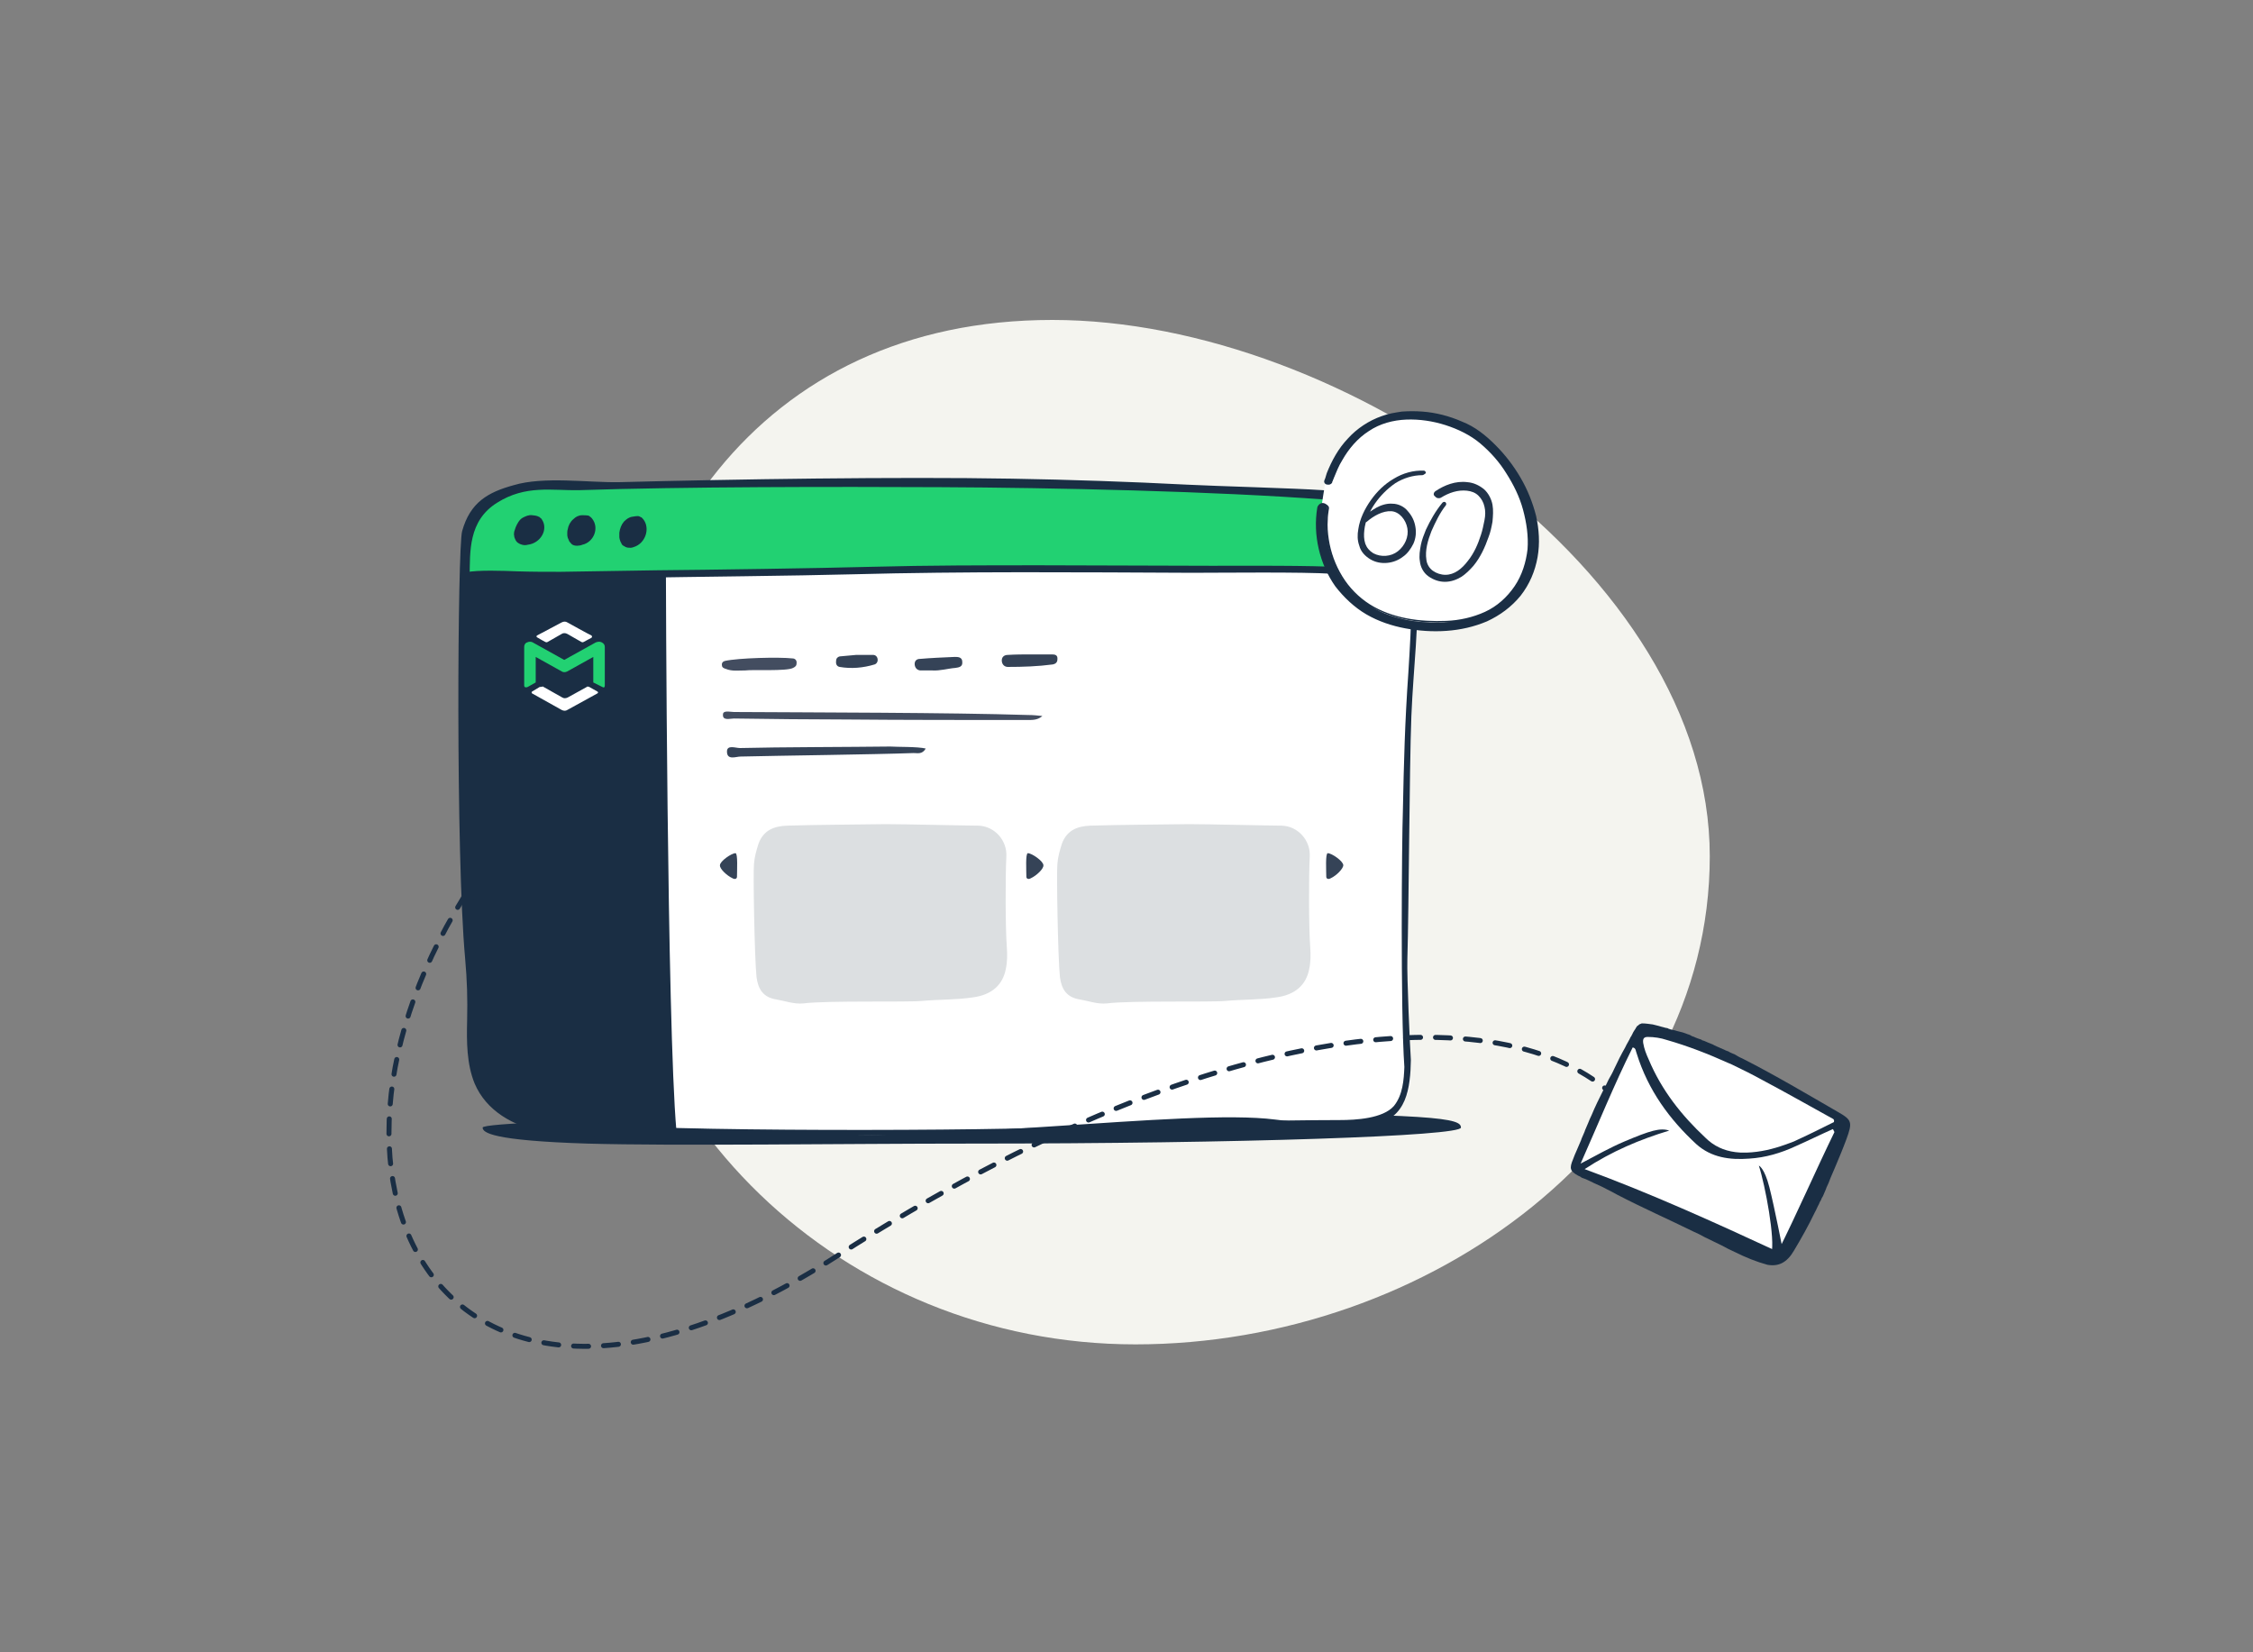 <?xml version="1.0" encoding="utf-8"?>
<!-- Generator: Adobe Illustrator 24.2.1, SVG Export Plug-In . SVG Version: 6.00 Build 0)  -->
<svg version="1.1" xmlns="http://www.w3.org/2000/svg" xmlns:xlink="http://www.w3.org/1999/xlink" x="0px" y="0px"
	 viewBox="0 0 450 330" style="enable-background:new 0 0 450 330;" xml:space="preserve">
<rect x="0" y="0" width="450" height="330" fill="#808080" stroke="none"/>
<style type="text/css">
	.st0{fill:#F9F9F7;}
	.st1{fill:#FEFEFE;}
	.st2{fill:#1A2E44;}
	.st3{fill:#FFFFFF;}
	.st4{fill:#99BFF5;}
	.st5{fill:#DCDFE1;}
	.st6{fill:#22D172;}
	.st7{fill-rule:evenodd;clip-rule:evenodd;fill:#FFE717;}
	.st8{fill-rule:evenodd;clip-rule:evenodd;fill:#273649;}
	.st9{fill:none;stroke:#1A2E44;stroke-width:1.458;stroke-linecap:round;stroke-linejoin:round;stroke-miterlimit:10;}
	.st10{fill:#F4F4EF;}
	.st11{fill:#FAFBFB;}
	.st12{fill:#F9C273;}
	.st13{fill:#1A2E44;stroke:#FFFFFF;stroke-width:0.633;stroke-linecap:square;}
	.st14{clip-path:url(#SVGID_14_);}
	.st15{clip-path:url(#SVGID_16_);}
	.st16{clip-path:url(#SVGID_18_);}
	.st17{fill:#E5E5E5;}
	.st18{clip-path:url(#SVGID_24_);}
	.st19{clip-path:url(#SVGID_26_);}
	.st20{clip-path:url(#SVGID_28_);}
	.st21{clip-path:url(#SVGID_30_);}
	.st22{clip-path:url(#SVGID_32_);}
	.st23{clip-path:url(#SVGID_34_);}
	.st24{fill:none;stroke:#1A2E44;stroke-width:6.49;stroke-linecap:round;stroke-linejoin:round;stroke-miterlimit:10;}
	.st25{clip-path:url(#SVGID_36_);}
	.st26{clip-path:url(#SVGID_38_);}
	.st27{fill:#97B4EF;}
	.st28{fill-rule:evenodd;clip-rule:evenodd;fill:#273649;stroke:#273649;stroke-width:1.543;stroke-linejoin:round;}
	.st29{fill:none;stroke:#1A2E44;stroke-width:5;stroke-linecap:round;stroke-linejoin:round;stroke-miterlimit:10;}
	.st30{clip-path:url(#SVGID_40_);}
	.st31{clip-path:url(#SVGID_42_);}
	.st32{fill:#FFFFFF;stroke:#1A2E44;stroke-width:1.988;stroke-linecap:square;}
	.st33{fill:none;stroke:#1A2E44;stroke-width:1.988;stroke-dasharray:5.963,5.963;}
	.st34{fill:none;stroke:#1A2E44;stroke-width:17;stroke-linecap:round;stroke-linejoin:round;stroke-miterlimit:10;}
	.st35{clip-path:url(#SVGID_44_);}
	.st36{clip-path:url(#SVGID_46_);}
	.st37{clip-path:url(#SVGID_48_);}
	.st38{fill:#FFFFFF;stroke:#1A2E44;stroke-width:2.879;stroke-linecap:square;}
	.st39{fill:none;stroke:#1A2E44;stroke-width:2.879;stroke-linecap:round;stroke-linejoin:round;stroke-dasharray:8.636,8.636;}
	.st40{clip-path:url(#SVGID_50_);}
	.st41{clip-path:url(#SVGID_52_);}
	.st42{fill:none;stroke:#1A2E44;stroke-width:2.957;stroke-linecap:round;stroke-linejoin:round;stroke-dasharray:8.871,8.871;}
	.st43{fill:none;stroke:#1A2E44;stroke-width:9;stroke-linecap:round;stroke-linejoin:round;stroke-miterlimit:10;}
	.st44{fill-rule:evenodd;clip-rule:evenodd;fill:#273649;stroke:#273649;stroke-width:1.476;stroke-linejoin:round;}
	.st45{fill:none;stroke:#1A2E44;stroke-width:4.781;stroke-linecap:round;stroke-linejoin:round;stroke-miterlimit:10;}
	.st46{fill-rule:evenodd;clip-rule:evenodd;fill:#273649;stroke:#273649;stroke-width:0.898;stroke-linejoin:round;}
	.st47{fill:none;stroke:#1A2E44;stroke-width:1.492;stroke-linecap:round;stroke-linejoin:round;stroke-dasharray:4.477,4.477;}
	.st48{fill:#17354A;}
	.st49{fill:#FDFDFE;}
	.st50{fill:#434D60;}
	.st51{fill:#2B4155;}
	.st52{fill:#354357;}
	.st53{fill:#FCFDFD;}
	.st54{fill:#213349;}
	.st55{fill:#22D173;}
	.st56{fill:#22D072;}
	.st57{fill:none;stroke:#213349;stroke-width:5.6;stroke-dasharray:10,10;}
	.st58{fill:none;stroke:#1A2E44;stroke-width:2.65;stroke-linecap:round;stroke-linejoin:round;stroke-dasharray:7.951,7.951;}
	.st59{fill:#1A2E44;stroke:#1A2E44;stroke-width:0.84;}
	.st60{fill:#1A2E44;stroke:#1A2E44;stroke-width:0.668;}
	.st61{clip-path:url(#SVGID_54_);}
	.st62{clip-path:url(#SVGID_56_);}
	.st63{fill:#FFFFFF;stroke:#1A2E44;stroke-width:1.535;stroke-linecap:square;}
	.st64{fill:none;stroke:#1A2E44;stroke-width:1.577;stroke-linecap:round;stroke-linejoin:round;stroke-dasharray:4.731,4.731;}
	.st65{fill:#1A2E44;stroke:#1A2E44;stroke-width:0.448;}
	.st66{fill:#1A2E44;stroke:#1A2E44;stroke-width:0.356;}
	.st67{fill:none;stroke:#1A2E44;stroke-width:2.59;stroke-linecap:round;stroke-linejoin:round;stroke-miterlimit:10;}
	.st68{clip-path:url(#SVGID_58_);}
	.st69{clip-path:url(#SVGID_60_);}
	.st70{fill:none;stroke:#1A2E44;stroke-width:2;stroke-linecap:round;stroke-linejoin:round;stroke-dasharray:7.951,7.951;}
	.st71{fill:none;stroke:#1A2E44;stroke-width:1.016;stroke-linecap:round;stroke-linejoin:round;stroke-dasharray:3.048,3.048;}
	.st72{fill:none;stroke:#1A2E44;stroke-width:0.993;stroke-linecap:round;stroke-linejoin:round;stroke-miterlimit:10;}
	.st73{fill:none;stroke:#1A2E44;stroke-width:0.997;stroke-linecap:round;stroke-linejoin:round;stroke-dasharray:2.99,2.99;}
	.st74{fill:none;stroke:#1A2E44;stroke-width:0.752;stroke-linecap:round;stroke-linejoin:round;stroke-dasharray:2.99,2.99;}
	.st75{clip-path:url(#SVGID_62_);}
	.st76{clip-path:url(#SVGID_64_);}
	.st77{fill:#FFFFFF;stroke:#1A2E44;stroke-width:1.108;stroke-linecap:square;}
	.st78{fill:none;stroke:#1A2E44;stroke-width:1.108;stroke-linecap:round;stroke-linejoin:round;stroke-dasharray:3.324,3.324;}
	.st79{fill:#1A2E44;stroke:#1A2E44;stroke-width:0.323;}
	.st80{fill:#1A2E44;stroke:#1A2E44;stroke-width:0.257;}
	.st81{fill:none;stroke:#1A2E44;stroke-width:1.202;stroke-linecap:round;stroke-linejoin:round;stroke-miterlimit:10;}
	.st82{clip-path:url(#SVGID_66_);}
	.st83{clip-path:url(#SVGID_68_);}
	.st84{fill:#FFFFFF;stroke:#1A2E44;stroke-width:1.341;stroke-linecap:square;}
	.st85{fill:none;stroke:#1A2E44;stroke-width:1.341;stroke-linecap:round;stroke-linejoin:round;stroke-dasharray:4.024,4.024;}
	.st86{fill:none;stroke:#1A2E44;stroke-width:1.23;stroke-linecap:round;stroke-linejoin:round;stroke-dasharray:3.69,3.69;}
	.st87{fill:none;stroke:#1A2E44;stroke-width:1.207;stroke-linecap:round;stroke-linejoin:round;stroke-dasharray:3.62,3.62;}
	.st88{fill:none;stroke:#1A2E44;stroke-width:0.91;stroke-linecap:round;stroke-linejoin:round;stroke-dasharray:3.62,3.62;}
	.st89{fill:#1A2E44;stroke:#1A2E44;stroke-width:0.392;}
	.st90{fill:#1A2E44;stroke:#1A2E44;stroke-width:0.311;}
	.st91{fill:none;stroke:#1A2E44;stroke-width:1.463;stroke-linecap:round;stroke-linejoin:round;stroke-miterlimit:10;}
	.st92{clip-path:url(#SVGID_70_);}
	.st93{clip-path:url(#SVGID_72_);}
	.st94{fill:#FFFFFF;stroke:#1A2E44;stroke-width:1.633;stroke-linecap:square;}
	.st95{fill:none;stroke:#1A2E44;stroke-width:1.633;stroke-linecap:round;stroke-linejoin:round;stroke-dasharray:4.899,4.899;}
	.st96{fill:none;stroke:#1A2E44;stroke-width:1.497;stroke-linecap:round;stroke-linejoin:round;stroke-dasharray:4.492,4.492;}
	.st97{fill:none;stroke:#1A2E44;stroke-width:1.469;stroke-linecap:round;stroke-linejoin:round;stroke-dasharray:4.407,4.407;}
	.st98{fill:none;stroke:#1A2E44;stroke-width:1.109;stroke-linecap:round;stroke-linejoin:round;stroke-dasharray:4.407,4.407;}
	.st99{fill:#1A2E44;stroke:#1A2E44;stroke-width:0.477;}
	.st100{fill:#1A2E44;stroke:#1A2E44;stroke-width:0.379;}
	.st101{fill:none;stroke:#1A2E44;stroke-width:1.427;stroke-linecap:round;stroke-linejoin:round;stroke-dasharray:4.281,4.281;}
	.st102{fill:none;stroke:#1A2E44;stroke-width:1.077;stroke-linecap:round;stroke-linejoin:round;stroke-dasharray:4.281,4.281;}
	.st103{opacity:0.37;}
	.st104{fill:#FEFEFE;stroke:#1A2E44;stroke-width:2.873;stroke-linecap:round;stroke-linejoin:round;stroke-miterlimit:10;}
	.st105{fill:#FEFEFE;stroke:#1A2E44;stroke-width:1.743;stroke-linecap:round;stroke-linejoin:round;stroke-miterlimit:10;}
	.st106{fill:#FEFEFE;stroke:#1A2E44;stroke-width:1.492;stroke-linecap:round;stroke-linejoin:round;stroke-miterlimit:10;}
	.st107{fill:#213349;stroke:#1A2E44;stroke-width:0.456;stroke-miterlimit:10;}
	.st108{fill:none;stroke:#213349;stroke-width:3;stroke-linecap:round;stroke-miterlimit:10;}
	.st109{fill:#F2F4F4;}
	.st110{fill:none;stroke:#FFFFFF;stroke-width:1.018;stroke-linecap:round;stroke-linejoin:round;stroke-miterlimit:10;}
	.st111{fill:none;stroke:#FFFFFF;stroke-linecap:round;stroke-linejoin:round;stroke-miterlimit:10;}
	.st112{fill:none;stroke:#99BFF5;stroke-linecap:round;stroke-linejoin:round;stroke-miterlimit:10;}
	.st113{fill:#172D42;}
	.st114{fill:#24374C;}
	.st115{fill:#182D42;}
	.st116{fill:#182E42;}
</style>
<g id="Слой_2">
</g>
<g id="Слой_1">
	<path class="st10" d="M210.2,63.9c58.6,0,131.3,50.6,131.3,107.1c0,56.5-56.1,97.5-114.7,97.5s-106.1-45.8-106.1-102.3
		S151.5,63.9,210.2,63.9z"/>
	<path class="st2" d="M291.8,225.2c0,1.7-43.8,3.2-97.7,3.2c-25.7,0-59.3,0.5-76.8,0c-19.1-0.6-20.9-2.2-20.9-3.2
		c0-1.7,83.6-2.9,137.6-2.9C287.9,222.3,291.8,223.4,291.8,225.2z"/>
	<g>
		<g>
			<path class="st3" d="M93.7,129.8c0.2-13.7-6.2-16.3,14-19.1C127.9,107.9,283,113,283,113s-3.2,80.4-1.3,101.7
				c0.6,7.1-6.6,11.5-27,8.9c-17.9-2.3-67.7,5.1-101.9,2.6c-34.2-2.5-43.7,1.7-50.1-4.2c-6.4-5.9-8.1-16.4-7.4-31.3
				C96.1,175.8,93.6,133.4,93.7,129.8z"/>
			<path class="st2" d="M92.6,129.8c0.2-13.7-5.1-16.3,15.1-19.1c20.2-2.8,25.3,2.3,25.3,2.3s0.2,91.4,2.1,112.8
				c-11.8-1.2-26.5,0.6-32.3-3.7c-7-5.1-7.5-10.9-8.5-25.8C93.3,180.1,92.5,133.4,92.6,129.8z"/>
			<path class="st6" d="M94.3,103.7c3-5,6.2-6.4,21.1-6.8c14.8-0.4,128.7-0.7,157.8,2.9c0,0,7.7,1.9,8.6,6.5s0.4,5.7,0.3,8.2
				c-12.3,0-31.9-1.5-53.8-0.8c-20.8,0.6-46.3-0.6-59.1,0.1s-73.1,1.4-74.8,1.5C92.6,115.4,92.3,107,94.3,103.7z"/>
			<path class="st2" d="M281.1,191.6c0.3-10.6,0.4-37.9,0.8-48.5c0.4-10.1,1.6-18.1,1.1-28.1c-0.3-6,0.3-13.5-7.2-15.7
				c-3.7-1.1-7.7-1.2-11.6-1.4c-5.8-0.4-21.2-0.8-27-1.1c-11.7-0.6-23.4-1-35.1-1.2c-22.9-0.4-55.4,0.1-78.5,0.7
				c-6.2,0.1-15-1.2-21,0.6c-5.1,1.4-8.7,3.4-10.3,9.2c-0.9,3.2-1.3,64.5,0.6,85.3c0.4,4.5,0.5,8,0.4,12.5
				c-0.1,4.1-0.1,8.6,1.5,12.5c2.3,5.4,7.6,8.5,13.8,9.7c6.5,1.3,15.7,1.1,22.4,0.6c8.9-0.6,27.3,0.4,36.2,0.2
				c11.6-0.4,23.2,0.2,34.8-0.5c11.6-0.7,68.2-1.3,72.2-1.8c6.9-1.1,7.5-7.5,7.6-12.9C281.6,208.8,281,195.3,281.1,191.6z
				 M280.5,213.1c-0.1,2.5-0.3,5.6-2.1,7.8c-2.2,2.5-7.6,2.8-10.8,2.8c-11.4,0-44.4,0.6-54.2,1.3c-11.3,0.9-86.2,1.1-94.3-0.7
				c-6-0.1-13-0.9-17.7-4.7c-6.5-5.1-6-14.8-6.2-21.8c-0.2-5.3-1.1-32.6-1.5-41c-0.6-10.1,0.1-41.2,0.1-41.7
				c0.1-4.9-0.3-11.1,5.5-14.7c5.7-3.6,11-2.4,16.3-2.5c20.8-0.7,51.3-0.7,72.2-0.6c22.5,0.1,54.8,0.8,77.2,2.5
				c3.5,0.3,7.3,0.4,10.5,1.6c2.6,1,4.3,2.8,5,5.2c1.5,4.2,1.4,8.8,1.4,13.1c0,4.8-0.3,9.8-0.6,14.6c-0.7,10-0.9,17.8-1.1,27.8
				C280,167.2,279.7,201.8,280.5,213.1z"/>
			<path class="st2" d="M281.2,113.5c-4.7,0.6-8.3,0.1-13.2-0.2c-5.4-0.4-20.4-0.3-25.9-0.3c-11.4,0-22.7-0.1-34.1-0.1
				c-11.3,0-22.5,0-33.8,0.3c-11.2,0.3-32.1,0.6-43.2,0.7c-6.3,0.1-12.6,0.2-19,0.3c-3,0-5.9,0-8.9-0.1c-2.6-0.1-7.5-0.3-10.1,0.2
				c-1.1,0.2,0.6,1.8,1.9,1.5c2.4-0.4,4.9-0.4,7.4-0.3c2.6,0.1,5.3,0.1,7.9,0.1c5.6,0,11.1-0.1,16.7-0.2c11.3-0.2,32.2-0.4,43.4-0.7
				c22.5-0.6,45.1-0.4,67.7-0.3c6.2,0,22-0.2,28.2,0.2c5.2,0.4,10.3,0.8,15.6,0.3C283.1,114.8,282.6,113.4,281.2,113.5z"/>
			<path class="st2" d="M108.2,103.7c0-0.1-0.1-0.1-0.2-0.2c-0.1-0.1-0.3-0.3-0.4-0.3c-0.3-0.2-1.1-0.3-1.3-0.3
				c-0.7-0.1-1.3,0.2-1.9,0.5c-0.7,0.4-1.1,1.2-1.4,1.9c-0.1,0.3-0.2,0.6-0.3,0.9c0,0.3-0.1,0.5,0,0.8c0,0.3,0.1,0.4,0.2,0.7
				c0.1,0.2,0.2,0.4,0.3,0.5c0.3,0.3,0.7,0.5,1.1,0.6c0.3,0.1,0.8,0.1,1.1,0C108,108.5,109.6,105.7,108.2,103.7z"/>
			<path class="st2" d="M118.2,103.5c-0.1-0.1-0.1-0.1-0.2-0.2c-0.1-0.1-0.3-0.2-0.4-0.3c-0.3-0.1-1.2-0.1-1.3-0.1
				c-0.7,0-1.3,0.3-1.8,0.8c-0.6,0.5-1,1.3-1.1,2c-0.1,0.3-0.1,0.6-0.1,0.9c0,0.3,0,0.5,0.1,0.8c0.1,0.3,0.2,0.4,0.3,0.7
				c0.1,0.2,0.3,0.3,0.4,0.5c0.3,0.3,0.7,0.4,1.2,0.4c0.3,0,0.8-0.1,1-0.2C118.6,108.3,119.8,105.4,118.2,103.5z"/>
			<path class="st2" d="M128.2,103.4c-0.1-0.1-0.1-0.1-0.2-0.1c-0.2-0.1-0.3-0.2-0.4-0.2c-0.3-0.1-1.2,0.1-1.3,0.1
				c-0.7,0.1-1.2,0.5-1.7,1c-0.5,0.6-0.8,1.4-0.9,2.2c0,0.3,0,0.7,0,0.9s0.1,0.5,0.2,0.8c0.1,0.2,0.2,0.4,0.3,0.6s0.3,0.3,0.5,0.4
				c0.4,0.3,0.8,0.3,1.3,0.3c0.3,0,0.7-0.2,1-0.3C129.2,108.1,129.9,105,128.2,103.4z"/>
		</g>
		<g>
			<path class="st3" d="M107.8,137.2l-1.5,0.9c-0.2,0.1-0.1,0.4,0,0.4l5.9,3.3c0.4,0.2,0.8,0.2,1.1,0l6-3.3c0.2-0.1,0.2-0.3,0-0.4
				l-1.6-0.9c-0.2-0.1-0.5-0.1-0.5,0l-3.8,2.1c-0.4,0.2-0.8,0.2-1.1,0l-3.9-2.2C108.2,137.2,107.9,137.2,107.8,137.2z"/>
			<path class="st3" d="M112.2,124.3c0.4-0.2,0.8-0.2,1.1,0c0,0,4.5,2.5,4.8,2.6c0.2,0.1,0.2,0.4,0,0.5c-0.5,0.3-1.2,0.6-1.5,0.8
				c-0.2,0.1-0.3,0.1-0.5,0l-2.8-1.6c-0.4-0.2-0.8-0.2-1.1,0l-2.8,1.6c-0.2,0.1-0.3,0.1-0.5,0c-0.4-0.2-1.1-0.6-1.6-0.9
				c-0.2-0.1-0.2-0.3,0-0.4L112.2,124.3z"/>
			<path class="st6" d="M120.2,128.3c0.4,0.2,0.6,0.5,0.6,0.9v7.7c0,0.4-0.2,0.5-0.5,0.3l-1.8-0.9v-5.1l-5.2,2.9
				c-0.4,0.2-0.8,0.2-1.1,0l-5.2-2.9v5.1l-1.6,0.9c-0.2,0.1-0.7,0.2-0.7-0.3v-7.7c0-0.4,0.2-0.8,0.6-0.9c0.6-0.3,1.1,0,1.1,0
				l6.3,3.5l6.3-3.5C119.1,128.3,119.6,128,120.2,128.3z"/>
		</g>
	</g>
	<g>
		<path class="st3" d="M263.9,101.5c-1.6,10.5,4.8,20.1,14.9,22.8c9.5,2.5,21.9,0.9,26.4-9c4.4-9.7-1.7-22.1-9.5-28.2
			c-3.8-2.9-9.2-4.3-13.9-4.4c-8.5,0-14.4,5.5-17,13.4C264.6,96.7,264,100.9,263.9,101.5z"/>
		<g>
			<path class="st2" d="M263.9,101.5c-1.6,10.5,4.8,20.1,14.9,22.8c9.5,2.5,21.9,0.9,26.4-9c4.4-9.7-1.7-22.1-9.5-28.2
				c-3.8-2.9-9.2-4.3-13.9-4.4c-8.5,0-14.4,5.5-17,13.4c-0.2,0.6,1,0.8,1.2,0.2c2.2-6.5,6.6-11.8,13.7-12.6
				c4.5-0.5,9.4,0.7,13.4,2.9c6.9,3.8,11.9,13,12.3,20.8c0.2,5.3-1.9,10.5-6.2,13.7c-4.4,3.2-10.3,3.6-15.6,3.1
				c-5.6-0.5-11-2.7-14.5-7.2c-3.5-4.4-4.8-10.1-4-15.5C265.2,100.9,264,100.9,263.9,101.5z"/>
			<path class="st2" d="M264.7,101.6c-0.8,5.1,0.5,10.5,3.6,14.6c1.5,2.1,3.5,3.8,5.7,5.1c2.2,1.3,4.7,2.1,7.2,2.6
				c5.1,0.9,10.5,0.7,15.2-1.3c2.3-1,4.4-2.5,6-4.5c1.6-2,2.6-4.4,3-6.9c0.9-5-0.5-10.4-3-14.9c-1.3-2.3-2.8-4.4-4.6-6.3
				c-0.9-0.9-1.9-1.8-2.9-2.6c-1-0.8-2.2-1.4-3.3-2c-2.4-1.1-4.9-1.7-7.5-2c-2.6-0.3-5.3-0.2-7.7,0.6c-2.5,0.8-4.7,2.3-6.5,4.2
				c-1.8,1.9-3.2,4.2-4.2,6.6l-0.3,0.9c-0.1,0.1-0.1,0.3-0.2,0.4c0,0.1,0,0.1,0.1,0.1c0.2,0.1,0.5,0.1,0.6-0.1l0.3-0.9
				c0.5-1.3,1-2.5,1.7-3.7c1.4-2.3,3.2-4.5,5.5-5.9c1.1-0.7,2.4-1.3,3.7-1.7c1.3-0.4,2.7-0.6,4-0.7c2.7-0.1,5.4,0.3,8,1.1
				c2.6,0.8,5,2.1,7.1,3.8c2.1,1.7,3.9,3.8,5.3,6.1c1.4,2.3,2.6,4.8,3.3,7.4c0.7,2.6,1.2,5.3,0.9,8c-0.2,2.7-1.1,5.4-2.6,7.6
				c-1.5,2.3-3.6,4.1-6.1,5.3c-2.5,1.2-5.2,1.7-7.9,1.8c-2.7,0.1-5.4,0-8-0.5c-2.6-0.5-5.2-1.4-7.6-2.8c-2.3-1.4-4.3-3.4-5.7-5.7
				c-1.5-2.3-2.4-4.9-2.8-7.6c-0.2-1.3-0.3-2.7-0.2-4.1c0-0.7,0.1-1.4,0.2-2c0-0.1,0.1-0.4,0-0.3c0,0-0.1,0-0.1,0.1
				c-0.1,0.1-0.2,0.2-0.1,0.2C264.5,101.8,264.7,101.8,264.7,101.6z M263.1,101.4c0.1-0.5,0.5-0.8,0.8-0.9c0.3-0.1,0.6,0,0.8,0.1
				c0.2,0.1,0.5,0.3,0.7,0.6c0.1,0.4,0,0.5,0,0.6c-0.1,0.7-0.2,1.3-0.2,2c-0.1,1.3,0,2.6,0.2,3.9c0.4,2.6,1.3,5.1,2.7,7.4
				c1.4,2.3,3.3,4.2,5.5,5.6c2.2,1.4,4.8,2.3,7.4,2.8c2.6,0.5,5.3,0.6,7.9,0.5c2.6-0.1,5.3-0.7,7.7-1.8c2.4-1.1,4.4-2.9,5.9-5.1
				c1.5-2.2,2.3-4.8,2.6-7.4c0.2-2.6-0.2-5.3-0.9-7.9c-0.7-2.6-1.9-5-3.3-7.2c-1.4-2.3-3.2-4.3-5.2-6c-2-1.7-4.5-2.9-7-3.7
				c-2.5-0.8-5.2-1.2-7.8-1.1c-2.6,0.1-5.3,0.8-7.5,2.3c-2.2,1.4-4,3.5-5.3,5.8c-0.7,1.1-1.2,2.4-1.7,3.6l-0.2,0.5l-0.1,0.2
				c0,0.1,0,0.2-0.1,0.3c-0.2,0.2-0.4,0.3-0.6,0.3c-0.2,0-0.4,0-0.6-0.1c-0.2-0.1-0.4-0.4-0.3-0.7c0.1-0.2,0.1-0.3,0.2-0.5l0.3-1
				c1-2.5,2.3-4.9,4.2-6.9c1.8-2,4.2-3.6,6.8-4.5c1.3-0.5,2.7-0.7,4-0.9c1.4-0.1,2.7-0.1,4.1,0c2.7,0.2,5.4,0.9,7.9,2
				c1.3,0.5,2.5,1.2,3.6,2c1.1,0.8,2.1,1.7,3.1,2.7c1.9,1.9,3.6,4.1,5,6.5c1.4,2.4,2.4,4.9,3.1,7.6c0.6,2.7,0.8,5.5,0.3,8.3
				c-0.5,2.8-1.6,5.4-3.4,7.7c-1.8,2.2-4.1,3.9-6.7,5.1c-2.6,1.1-5.3,1.7-8.1,1.9c-2.8,0.2-5.5,0-8.2-0.5c-2.7-0.5-5.4-1.4-7.8-2.8
				c-2.4-1.4-4.5-3.4-6.2-5.6C263.6,112.7,262.2,106.9,263.1,101.4z"/>
		</g>
	</g>
	<path class="st73" d="M96.3,173.7c-42.8,60.7-8.7,128.2,70.8,77.2s137.8-52.4,157.6-29.6"/>
	<g>
		<path class="st3" d="M327.5,206.4c1-1.6,13.9,3,23.6,8c9.6,5,16.8,8.7,16.7,9.9c-0.1,1.2-11.1,16.3-25.3,8.4
			C328.4,224.7,325.4,209.8,327.5,206.4z"/>
		<path class="st2" d="M358.3,249.8c1.5-2.5,2.9-5,4.2-7.7c0.3-0.5,0.5-1.1,0.8-1.6c0.1-0.3,0.2-0.5,0.4-0.8l0,0
			c0.1-0.3,0.2-0.5,0.4-0.8c0.2-0.5,0.4-0.9,0.6-1.4c0-0.1,0.1-0.2,0.1-0.3c0.3-0.6,0.6-1.3,0.8-1.9c0.3-0.7,0.6-1.4,0.9-2.1l0,0
			c0.8-1.9,1.6-3.8,2.3-5.7c1.2-3.3,1.1-3.8-1.5-5.3c-6.4-3.7-12.8-7.5-19.3-10.8c-0.5-0.2-1-0.5-1.5-0.8l0,0
			c-0.2-0.1-0.5-0.2-0.7-0.3l0,0l0,0c-0.3-0.1-0.5-0.3-0.8-0.4c0,0,0,0-0.1,0c-0.1-0.1-0.3-0.1-0.4-0.2c-0.5-0.2-1.1-0.5-1.6-0.7
			c-0.3-0.1-0.6-0.3-0.8-0.4c-0.3-0.1-0.7-0.3-1-0.4s-0.6-0.3-1-0.4c-0.1,0-0.1,0-0.2-0.1s-0.2-0.1-0.2-0.1c-0.1,0-0.2-0.1-0.3-0.1
			c-0.1,0-0.2-0.1-0.3-0.1c-0.2-0.1-0.3-0.1-0.5-0.2s-0.4-0.2-0.5-0.2c0,0,0,0,0,0c-0.2-0.1-0.3-0.1-0.4-0.2s-0.3-0.1-0.4-0.2
			c0,0-0.1,0-0.1,0c-0.3-0.1-0.7-0.3-1.1-0.4c-0.1,0-0.3-0.1-0.4-0.1s-0.3-0.1-0.4-0.1l0,0c-0.1,0-0.3-0.1-0.4-0.1
			c-0.3-0.1-0.6-0.2-0.8-0.2c-0.1,0-0.3-0.1-0.4-0.1c-0.1,0-0.2-0.1-0.3-0.1c-0.1,0-0.1,0-0.2-0.1c-0.2-0.1-0.6-0.1-0.8-0.2
			c-0.4-0.1-0.8-0.2-1.1-0.3c-0.4-0.1-0.8-0.2-1.2-0.3c-0.8-0.1-1.4-0.2-1.9-0.2c-0.1,0-0.2,0-0.3,0s-0.1,0.1-0.3,0.1
			c0,0-0.1,0.1-0.2,0.1l0,0c0,0-0.1,0.1-0.2,0.2c0,0-0.1,0.1-0.2,0.1c0,0-0.1,0.1-0.1,0.2c0,0-0.1,0.1-0.1,0.1c0,0-0.1,0.1-0.1,0.2
			c-0.2,0.3-0.5,0.7-0.7,1.2c-0.1,0.1-0.1,0.3-0.3,0.5c-0.3,0.7-0.8,1.4-1.1,2.1c-0.8,1.4-1.5,2.8-2.2,4.3c-0.3,0.7-0.7,1.4-1.1,2.1
			c-0.3,0.7-0.7,1.4-1.1,2.2c-0.8,1.6-1.6,3.2-2.3,4.9c-0.3,0.6-0.5,1.1-0.7,1.6c-0.2,0.5-0.4,0.9-0.6,1.4c0,0.1-0.1,0.2-0.1,0.3
			c-0.1,0.2-0.2,0.5-0.3,0.7c-0.1,0.3-0.3,0.6-0.4,1l0,0c-0.3,0.7-0.6,1.4-0.9,2.1c-0.3,0.6-0.5,1.2-0.7,1.7c-0.8,1.9-0.6,2.4,1,3.3
			c0.2,0.1,0.5,0.2,0.7,0.4c0.9,0.3,1.7,0.7,2.5,1.1l0,0c0.9,0.4,1.8,0.8,2.7,1.3c0.6,0.3,1.2,0.6,1.9,1c5,2.6,10.2,4.9,15.3,7.4
			c0.7,0.3,1.5,0.7,2.2,1.1c1.1,0.5,2.2,1.1,3.3,1.6c0.9,0.5,1.9,1,2.8,1.4c2,1,4.2,1.9,6.4,2.5C355.2,253,356.9,252.2,358.3,249.8z
			 M329.1,207.1c1.3,0,2.6,0.2,3.8,0.6c4.2,1.2,8.3,2.8,12.3,4.6c0.2,0.1,0.5,0.2,0.7,0.3l0,0c2.1,1,4.1,2,6.1,3.1
			c4.7,2.5,9.3,5.1,14,7.7c0.2,0.1,0.4,0.2,0.3,0.7c-2.4,1.2-4.8,2.4-7.2,3.5l0,0c-0.8,0.4-1.6,0.7-2.5,1c-2.5,0.9-5,1.5-7.7,1.6
			c-0.4,0-0.8,0-1.2,0c-0.4,0-0.8-0.1-1.1-0.1c-2.3-0.3-4.3-1.2-6-2.9c-4.7-4.4-8.7-9.4-11.3-15.6c-0.5-1.1-0.9-2.1-1.1-3.3
			C328.1,207.5,328.3,207.1,329.1,207.1z"/>
		<path class="st3" d="M366.4,226.1c-3.8,7.8-7.4,16.1-11.3,23.9l0,0c-12.5-5.8-25.5-11.7-38.6-16.5c5.5-3.6,11-5.9,16.9-7.7
			c-1.8-0.6-3.8,0-9,2.2c-2.8,1.2-5.5,2.7-8.7,4.4c3.6-8.1,6.7-15.8,10.4-23.2c0.7,0.1,0.6,0.8,0.8,1.2c2.3,7.4,6.6,13.2,11.9,18.1
			c3,2.7,6.7,3.2,10.6,2.9c3.2-0.2,6.3-1.1,9.3-2.5c2.5-1.1,4.9-2.3,7.4-3.4C366.2,225.7,366.3,225.9,366.4,226.1z"/>
		<path class="st2" d="M353.8,250.4c0.8-2.8-1.2-13.6-2.5-17.6c0,0,1.1,0.4,2.1,4.3s2.7,12.6,2.7,12.6S353.3,252.4,353.8,250.4z"/>
	</g>
	<g>
		<path class="st54" d="M284.1,94.9c-1.9,0-3.8,0.6-5.4,1.6c-1.6,1.1-3,2.5-4.1,4.1c-1.1,1.6-1.9,3.4-2.1,5.3
			c-0.1,0.9-0.1,1.8,0.2,2.7c0.3,0.8,0.8,1.4,1.6,1.9c1.5,0.8,3.5,0.7,4.9-0.4c1.4-1.1,2.2-2.9,1.9-4.6c-0.3-1.7-1.6-3.3-3.2-3.4
			c-1.7-0.1-3.5,0.9-4.9,2.1l0,0c-0.2,0.2-0.6,0.2-0.8-0.1c-0.2-0.2-0.2-0.6,0.1-0.8l1.2-1c0.4-0.3,0.9-0.6,1.4-0.9
			c0.9-0.5,2.1-0.9,3.2-0.8c1.2,0,2.4,0.6,3.1,1.5c0.8,0.9,1.3,1.9,1.5,3.1c0.2,1.1,0.1,2.3-0.4,3.4c-0.5,1-1.2,2-2.1,2.6
			c-1.8,1.4-4.5,1.7-6.5,0.5c-1-0.6-1.9-1.5-2.2-2.7c-0.4-1.1-0.4-2.2-0.2-3.3c0.3-2.1,1.3-4.1,2.5-5.8c1.2-1.7,2.7-3.2,4.6-4.3
			c1.8-1.1,3.9-1.7,6-1.6c0.2,0,0.4,0.2,0.4,0.5C284.5,94.7,284.3,94.9,284.1,94.9L284.1,94.9z"/>
	</g>
	<g>
		<path class="st54" d="M286.7,98.1c1.8-1.2,4-2.1,6.4-1.8c1.2,0.1,2.3,0.6,3.3,1.4c0.9,0.8,1.5,2,1.7,3.1c0.2,1.1,0.1,2.3,0,3.4
			c-0.2,1.1-0.4,2.1-0.8,3.1c-0.7,2-1.6,4-3,5.7c-0.7,0.8-1.5,1.6-2.4,2.2c-1,0.6-2.1,1-3.3,1c-1.2,0-2.3-0.4-3.3-1.1
			c-1-0.7-1.6-1.9-1.7-3c-0.2-1.1,0-2.2,0.2-3.3c0.2-1,0.6-2,1-3c0.9-1.9,1.9-3.7,3.3-5.4c0.2-0.2,0.4-0.2,0.6-0.1
			c0.2,0.2,0.2,0.4,0.1,0.6l0,0c-1.2,1.5-2.1,3.4-2.9,5.2c-0.7,1.8-1.3,3.8-1,5.7c0.1,0.9,0.6,1.7,1.3,2.2c0.7,0.5,1.6,0.8,2.5,0.8
			c1.8,0,3.3-1.2,4.5-2.8c1.2-1.5,2-3.3,2.6-5.2c0.3-0.9,0.5-1.9,0.7-2.9c0.2-1,0.2-1.9,0-2.7c-0.2-0.9-0.6-1.6-1.2-2.2
			c-0.6-0.6-1.4-0.9-2.3-1c-1.8-0.2-3.6,0.4-5.2,1.4l0,0c-0.4,0.2-0.9,0.1-1.1-0.2C286.2,98.9,286.3,98.4,286.7,98.1z"/>
	</g>
	<g>
		<path class="st50" d="M208.2,143c-0.9,0.8-1.9,0.8-2.9,0.8c-10.2,0-25.8,0-36.1-0.1c-5.3,0-17.3-0.1-22.6-0.2
			c-0.8,0-2.3,0.5-2.2-0.8c0-0.9,1.4-0.5,2.2-0.5c15.6,0.1,43.1,0.1,58.7,0.6C206.3,142.8,207.3,142.9,208.2,143z"/>
		<path class="st52" d="M184.9,149.5c-0.7,1.2-1.6,0.9-2.4,0.9c-8.4,0.3-26.2,0.5-34.6,0.7c-0.9,0-2.7,0.8-2.7-1
			c0-1.4,1.7-0.7,2.6-0.7c7.8-0.2,22.2-0.2,30-0.3C179.1,149.2,183.3,149.1,184.9,149.5z"/>
		<path class="st52" d="M206.1,130.7c1.3,0,2.6,0,4,0c0.6,0,1.2,0.1,1.1,1c0,0.6-0.4,0.9-0.9,1c-3,0.4-6,0.5-9,0.5
			c-0.6,0-1.1-0.4-1.2-1.1c-0.1-0.9,0.5-1.3,1.2-1.3C202.9,130.7,204.5,130.7,206.1,130.7C206.1,130.7,206.1,130.7,206.1,130.7z"/>
		<path class="st52" d="M186.2,133.9c-0.8,0-1.5,0-2.3,0c-0.6,0-1.1-0.4-1.2-1.1c-0.1-0.8,0.4-1.2,1-1.2c2.3-0.2,4.7-0.3,7-0.4
			c0.6,0,1.5,0,1.5,1c0.1,1-0.7,1.1-1.4,1.2C189.4,133.5,187.8,134,186.2,133.9z"/>
		<path class="st50" d="M148.9,133.9c-1.4,0-2.7,0.2-3.9-0.3c-0.4-0.1-0.8-0.3-0.8-0.7c-0.1-0.5,0.2-0.8,0.6-0.9
			c2.7-0.6,10.8-0.8,13.5-0.5c0.5,0,0.9,0.4,0.8,1c0,0.5-0.3,0.7-0.7,0.9C157.1,134.1,150.2,133.7,148.9,133.9z"/>
		<path class="st52" d="M171,130.8c1.3,0,2.4,0,3.4,0c0.5,0,0.9,0.4,0.9,1c0,0.5-0.3,0.8-0.6,0.9c-2.3,0.7-4.7,0.9-7,0.5
			c-0.5-0.1-0.8-0.5-0.7-1.2c0-0.5,0.3-0.8,0.7-0.9C168.8,131,170,130.9,171,130.8z"/>
		<path class="st5" d="M160.5,200.4c-1.9,0.2-3.7-0.5-5.5-0.8c-2.5-0.4-3.6-2-3.9-4.5c-0.4-3.8-0.7-21.2-0.5-22.6
			c0.1-1.4,0.5-2.7,0.9-4c1-2.7,3.1-3.5,5.7-3.6c6.6-0.2,13.2-0.2,19.7-0.3c3.9,0,16.3,0.3,18.5,0.3c3.3,0.1,5.8,3,5.6,6.2
			c-0.2,3.8-0.2,14.3,0.1,18.1c0.1,1.4,0.1,2.9-0.2,4.3c-0.6,3.2-2.8,5.2-6.6,5.7c-3.3,0.5-6.7,0.4-10.1,0.7
			C181.3,200.2,165.2,199.8,160.5,200.4z"/>
		<path class="st5" d="M221.1,200.4c-1.9,0.2-3.7-0.5-5.5-0.8c-2.5-0.4-3.6-2-3.9-4.5c-0.4-3.8-0.7-21.2-0.5-22.6
			c0.1-1.4,0.5-2.7,0.9-4c1-2.7,3.1-3.5,5.7-3.6c6.6-0.2,13.2-0.2,19.7-0.3c3.9,0,16.3,0.3,18.5,0.3c3.3,0.1,5.8,3,5.6,6.2
			c-0.2,3.8-0.2,14.3,0.1,18.1c0.1,1.4,0.1,2.9-0.2,4.3c-0.6,3.2-2.8,5.2-6.6,5.7c-3.3,0.5-6.7,0.4-10.1,0.7
			C241.9,200.2,225.8,199.8,221.1,200.4z"/>
		<path class="st52" d="M143.8,172.8c0-0.8,2.3-2.4,3.1-2.4c0.5,0,0.3,3.5,0.3,4.7c0,0.4-0.4,0.6-0.9,0.3
			C145.2,174.9,143.7,173.5,143.8,172.8z"/>
		<path class="st52" d="M268.3,172.8c0-0.8-2.3-2.4-3.1-2.4c-0.5,0-0.3,3.5-0.3,4.7c0,0.4,0.4,0.6,0.9,0.3
			C266.9,174.9,268.3,173.5,268.3,172.8z"/>
		<path class="st52" d="M208.4,172.8c0-0.8-2.3-2.4-3.1-2.4c-0.5,0-0.3,3.5-0.3,4.7c0,0.4,0.4,0.6,0.9,0.3
			C207,174.9,208.5,173.5,208.4,172.8z"/>
	</g>
</g>
</svg>
